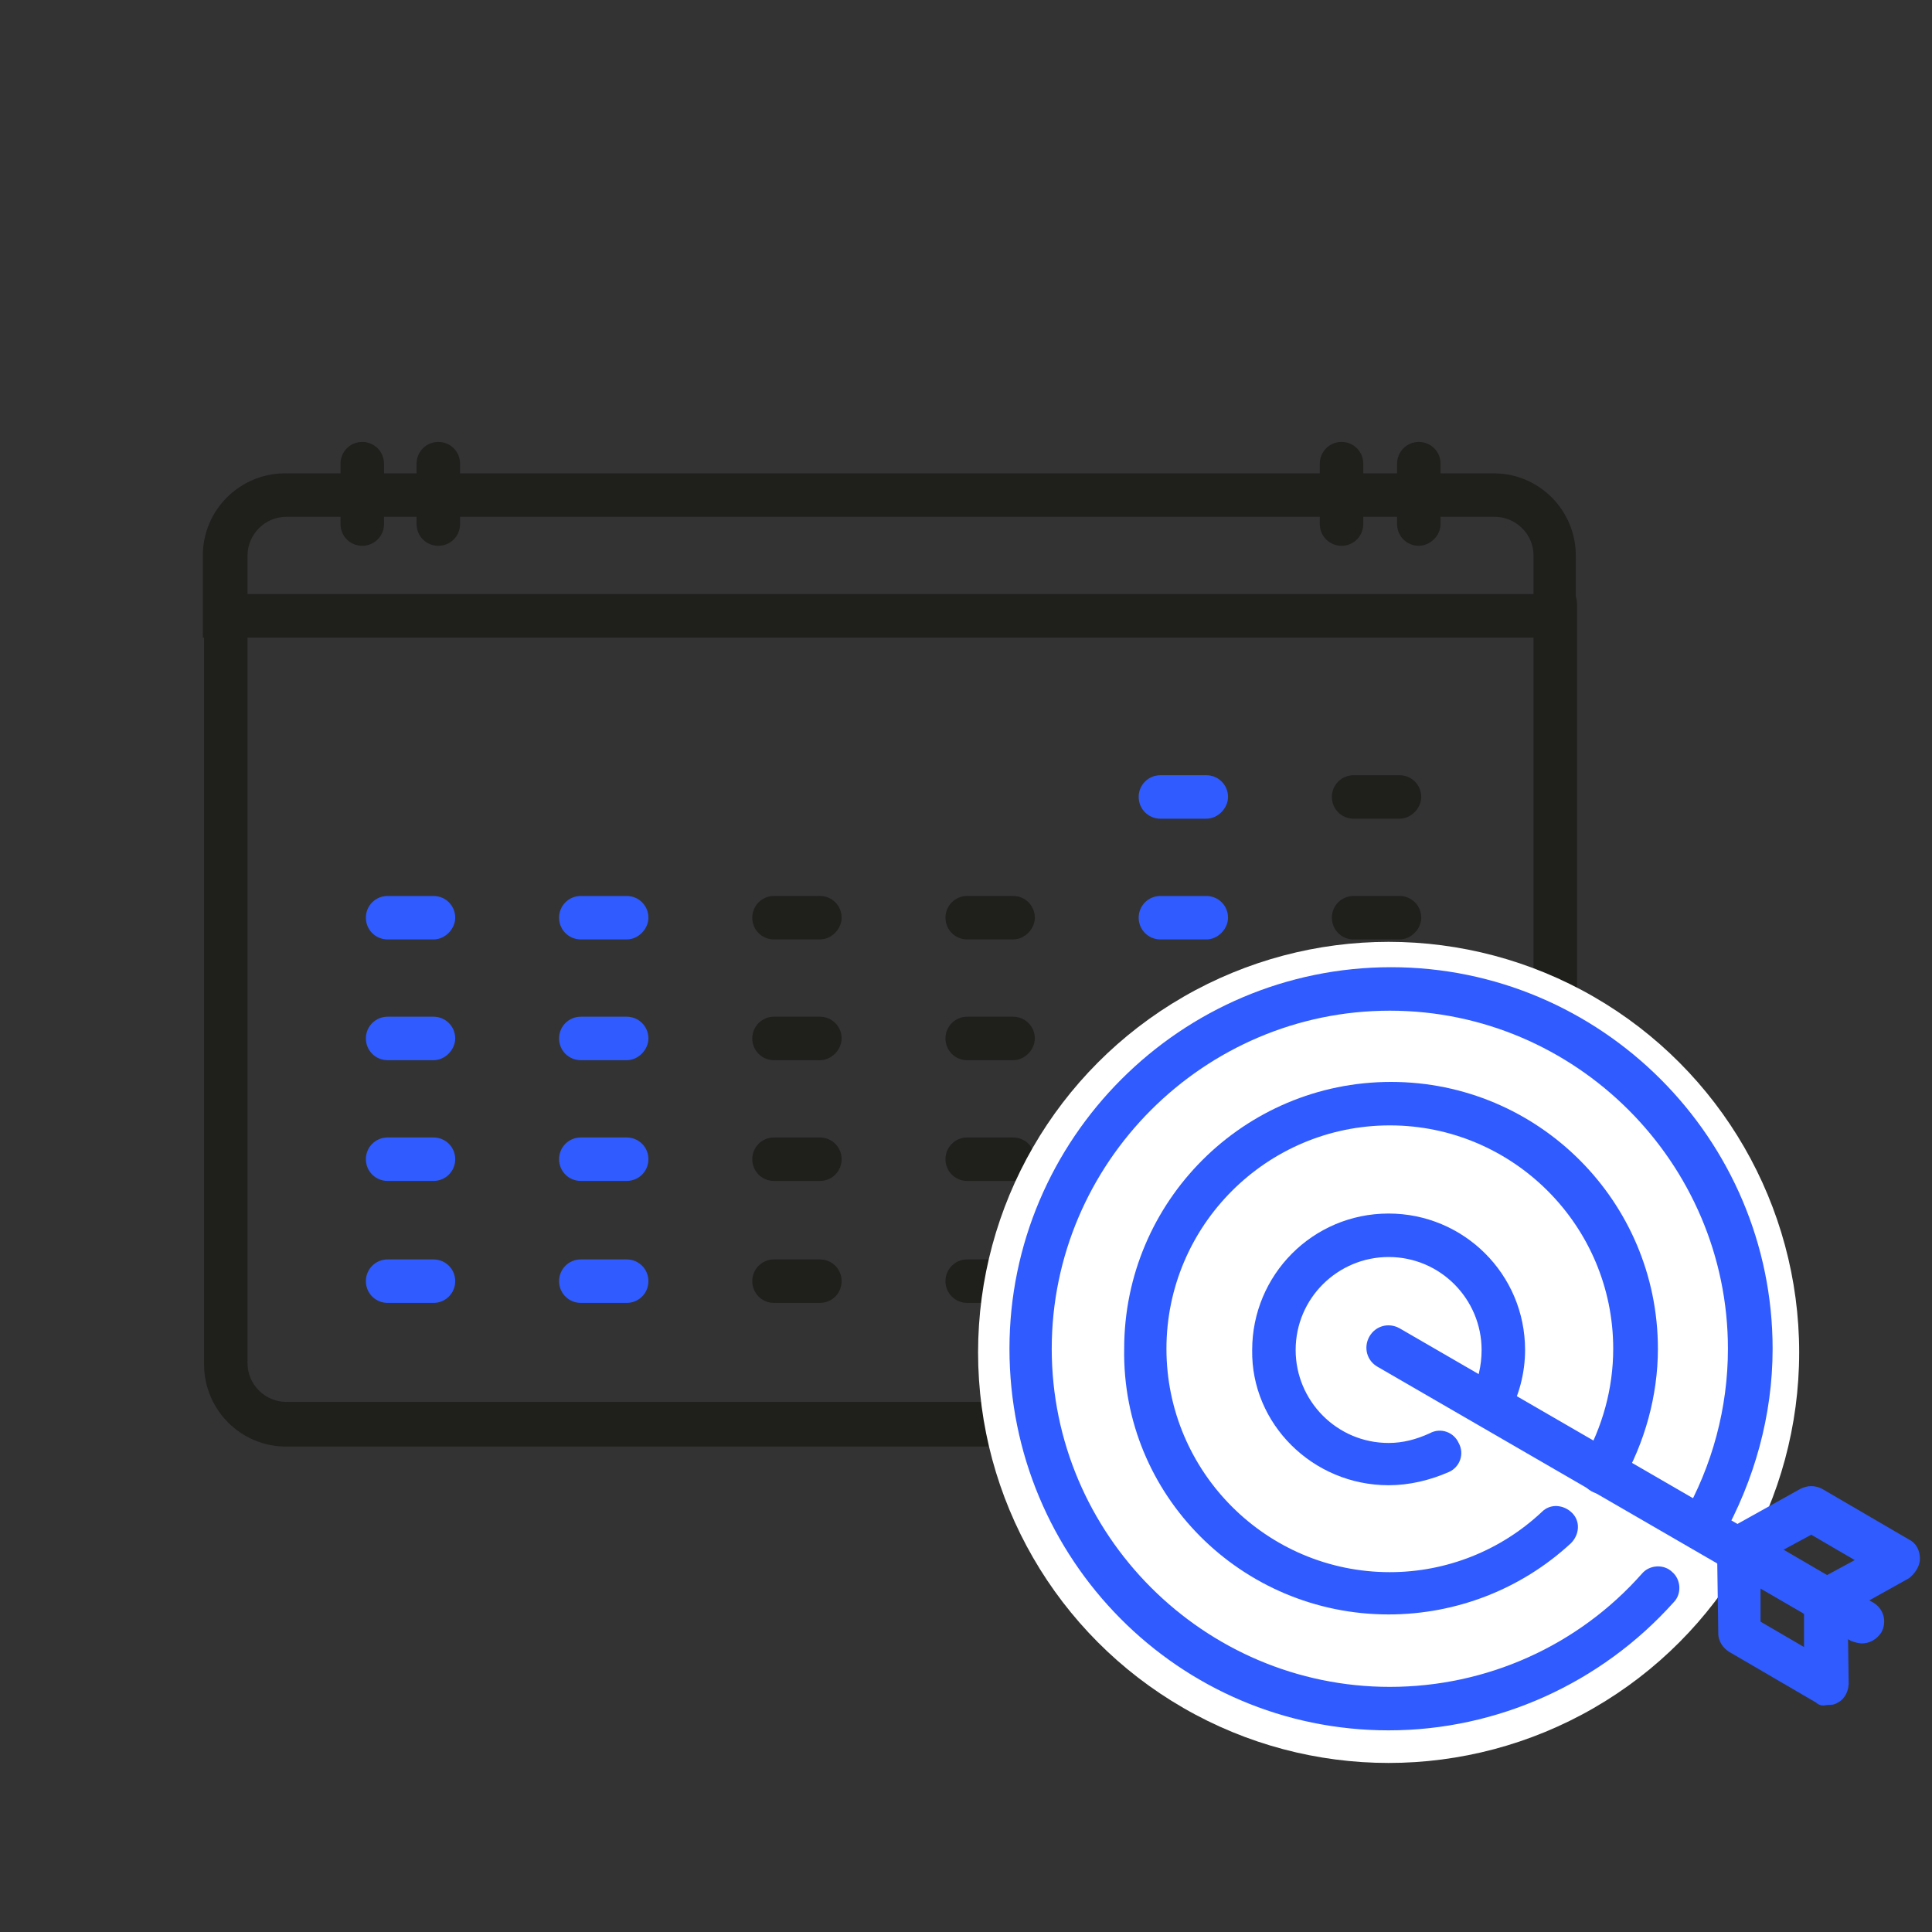 <?xml version="1.0" encoding="utf-8"?>
<!-- Generator: Adobe Illustrator 26.2.1, SVG Export Plug-In . SVG Version: 6.00 Build 0)  -->
<svg version="1.1" xmlns="http://www.w3.org/2000/svg" xmlns:xlink="http://www.w3.org/1999/xlink" x="0px" y="0px"
	 viewBox="0 0 160 160" style="enable-background:new 0 0 160 160;" xml:space="preserve">
<rect x="0" y="0" width="160" height="160" fill="#333333" stroke="none"/>
<style type="text/css">
	.st0{display:none;}
	.st1{display:inline;}
	.st2{fill:#1F1F1C;}
	.st3{fill:#D1351D;}
	.st4{display:inline;fill:#FFFFFF;}
	.st5{display:inline;fill:#D1351D;}
	.st6{fill:#040000;}
	.st7{display:inline;fill:#040000;}
	.st8{fill:#2F5BFF;}
	.st9{fill:#FFFFFF;}
</style>
<g id="레이어_1" class="st0">
	<g class="st1">
		<g>
			<g>
				<path class="st2" d="M131.4,51.1H27c-1,0-1.8-0.8-1.8-1.8c0-1,0.8-1.8,1.8-1.8h104.4c1,0,1.8,0.8,1.8,1.8
					C133.2,50.3,132.4,51.1,131.4,51.1z"/>
				<path class="st2" d="M41.4,43.9h-3.6c-1,0-1.8-0.8-1.8-1.8c0-1,0.8-1.8,1.8-1.8h3.6c1,0,1.8,0.8,1.8,1.8
					C43.2,43.1,42.4,43.9,41.4,43.9z"/>
				<path class="st2" d="M54,43.9h-3.6c-1,0-1.8-0.8-1.8-1.8c0-1,0.8-1.8,1.8-1.8H54c1,0,1.8,0.8,1.8,1.8C55.8,43.1,55,43.9,54,43.9
					z"/>
				<g>
					<path class="st2" d="M87.6,119.5H34.2c-5,0-9-4-9-9V42.1c0-5,4-9,9-9h90c5,0,9,4,9,9v39.5c0,1-0.8,1.8-1.8,1.8
						c-1,0-1.8-0.8-1.8-1.8V42.1c0-3-2.4-5.4-5.4-5.4h-90c-3,0-5.4,2.4-5.4,5.4v68.4c0,3,2.4,5.4,5.4,5.4h53.4c1,0,1.8,0.8,1.8,1.8
						C89.4,118.7,88.6,119.5,87.6,119.5z"/>
				</g>
			</g>
			<path class="st3" d="M61.9,97.5c-0.2,0-0.5,0-0.8,0c-5.5-0.4-6.4-4.7-7-7.9c-0.8-3.8-1.4-5.9-5.6-5.8c0,0,0,0,0,0
				c-1,0-1.8-0.8-1.8-1.8c0-1,0.8-1.8,1.8-1.8c0,0,0.1,0,0.1,0c7.3,0,8.4,5.2,9.1,8.7c0.8,3.6,1.2,4.8,3.8,5
				c5.4,0.4,6.4-5.6,7.3-14.7c0.8-7.7,1.6-15.7,8.5-15.7c0,0,0,0,0,0c6.8,0,7.8,7.8,8.7,14.7c0.8,6.2,1.6,10.6,4.2,10.7
				c3.2,0.2,4-1.7,5.3-6.2c1.1-3.7,2.5-8.7,8.3-8.7c4.5,0,8.1,2.9,10.4,8.3c0.4,0.9,0,2-0.9,2.4c-0.9,0.4-2,0-2.4-0.9
				c-1.8-4.1-4.2-6.1-7.1-6.1c-2.8,0-3.6,1.9-4.8,6.1c-1.1,3.8-2.6,9.1-9,8.8c-5.8-0.3-6.8-7.5-7.6-13.8c-0.9-7-1.7-11.6-5.1-11.6
				c-3.4,0-4.1,4.9-4.9,12.5C71.5,87.6,70.4,97.5,61.9,97.5z"/>
			<path class="st2" d="M89.7,107.1H41.9c-1,0-1.8-0.8-1.8-1.8V62.9c0-1,0.8-1.8,1.8-1.8c1,0,1.8,0.8,1.8,1.8v40.6h46
				c1,0,1.8,0.8,1.8,1.8C91.5,106.3,90.7,107.1,89.7,107.1z"/>
		</g>
		<g>
			<g>
				<path class="st3" d="M121.3,131.5c-10.9,0-19.8-8.5-19.8-19c0-1,0.8-1.8,1.8-1.8c1,0,1.8,0.8,1.8,1.8c0,8.5,7.3,15.4,16.2,15.4
					c5.8,0,11.1-3,14-7.7c0.5-0.9,1.6-1.1,2.5-0.6c0.9,0.5,1.1,1.6,0.6,2.5C134.8,127.8,128.3,131.5,121.3,131.5z"/>
				<path class="st3" d="M99.9,117.6c-0.5,0-0.9-0.2-1.3-0.5c-0.7-0.7-0.7-1.8,0-2.5l3.4-3.4c0.6-0.6,1.6-0.7,2.3-0.2l4.2,2.8
					c0.8,0.6,1,1.7,0.5,2.5c-0.6,0.8-1.7,1-2.5,0.5l-2.9-2l-2.4,2.4C100.8,117.5,100.3,117.6,99.9,117.6z"/>
			</g>
			<g>
				<path class="st3" d="M139.2,114.2c-1,0-1.8-0.8-1.8-1.8c0-8.5-7.3-15.4-16.2-15.4c-5.8,0-11.2,3-14,7.7
					c-0.5,0.9-1.6,1.1-2.5,0.6c-0.9-0.5-1.1-1.6-0.6-2.5c3.5-5.8,10.1-9.5,17.1-9.5c10.9,0,19.8,8.5,19.8,19
					C141,113.4,140.2,114.2,139.2,114.2z"/>
				<path class="st3" d="M139.2,114.3c-0.4,0-0.7-0.1-1-0.3l-4.2-2.8c-0.8-0.6-1-1.7-0.5-2.5c0.6-0.8,1.7-1,2.5-0.5l2.9,2l2.4-2.4
					c0.7-0.7,1.8-0.7,2.5,0c0.7,0.7,0.7,1.8,0,2.5l-3.4,3.4C140.2,114.1,139.7,114.3,139.2,114.3z"/>
			</g>
		</g>
	</g>
</g>
<g id="레이어_2" class="st0">
	<g class="st1">
		<g>
			<path class="st2" d="M127.3,115H30.1c-3,0-5.4-2.4-5.4-5.4V43c0-3,2.4-5.4,5.4-5.4h97.2c3,0,5.4,2.4,5.4,5.4v66.6
				C132.7,112.5,130.3,115,127.3,115z M30.1,41.2c-1,0-1.8,0.8-1.8,1.8v66.6c0,1,0.8,1.8,1.8,1.8h97.2c1,0,1.8-0.8,1.8-1.8V43
				c0-1-0.8-1.8-1.8-1.8H30.1z"/>
			<path class="st2" d="M19.3,111.4h-1.8c-3,0-5.4-2.4-5.4-5.4V46.6c0-3,2.4-5.4,5.4-5.4h1.8c1,0,1.8,0.8,1.8,1.8
				c0,1-0.8,1.8-1.8,1.8h-1.8c-1,0-1.8,0.8-1.8,1.8V106c0,1,0.8,1.8,1.8,1.8h1.8c1,0,1.8,0.8,1.8,1.8
				C21.1,110.6,20.3,111.4,19.3,111.4z"/>
			<path class="st2" d="M139.9,111.4h-1.8c-1,0-1.8-0.8-1.8-1.8c0-1,0.8-1.8,1.8-1.8h1.8c1,0,1.8-0.8,1.8-1.8V46.6
				c0-1-0.8-1.8-1.8-1.8h-1.8c-1,0-1.8-0.8-1.8-1.8c0-1,0.8-1.8,1.8-1.8h1.8c3,0,5.4,2.4,5.4,5.4V106
				C145.3,108.9,142.9,111.4,139.9,111.4z"/>
		</g>
	</g>
	<g class="st1">
		<g>
			<path class="st2" d="M56.2,71.8H36.4V52h10.3c0,0,0,0,0,0c1.8,1.6,0.7,3.6-0.9,3.6H40v12.6h12.6v-6.7c0,0,0,0,0,0
				c1.6-1.8,3.6-0.7,3.6,0.9V71.8z"/>
			<path class="st3" d="M46.4,66.3c-0.5,0-0.9-0.2-1.3-0.5l-2.7-2.6c-0.7-0.7-0.7-1.8,0-2.5c0.7-0.7,1.8-0.7,2.5,0l1.2,1.2l5.7-7.9
				c0.6-0.8,1.7-1,2.5-0.4c0.8,0.6,1,1.7,0.4,2.5l-6.9,9.5c-0.3,0.4-0.8,0.7-1.3,0.7C46.5,66.3,46.5,66.3,46.4,66.3z"/>
		</g>
		<path class="st3" d="M119.2,63.7H108c0,0,0,0,0,0c-1.8-1.6-0.7-3.6,0.9-3.6h11.2c0,0,0,0,0,0C121.9,61.7,120.8,63.7,119.2,63.7z"
			/>
		<path class="st3" d="M97.6,63.7H68c0,0,0,0,0,0c-1.8-1.6-0.7-3.6,0.9-3.6h29.6c0,0,0,0,0,0C100.3,61.7,99.2,63.7,97.6,63.7z"/>
		<path class="st3" d="M106.6,69.1h-7.2c-2,0-3.6-1.6-3.6-3.6v-7.2c0-2,1.6-3.6,3.6-3.6h7.2c2,0,3.6,1.6,3.6,3.6v7.2
			C110.2,67.5,108.6,69.1,106.6,69.1z M106.6,58.3h-7.2v7.2h7.2V58.3z"/>
		<g>
			<path class="st2" d="M56.2,100.6H36.4V80.8l10.3,0c0,0,0,0,0,0c1.8,1.6,0.7,3.6-0.9,3.6H40V97h12.6v-6.7c0,0,0,0,0,0
				c1.6-1.8,3.6-0.7,3.6,0.9V100.6z"/>
			<path class="st3" d="M46.4,95.1c-0.5,0-0.9-0.2-1.3-0.5L42.5,92c-0.7-0.7-0.7-1.8,0-2.5c0.7-0.7,1.8-0.7,2.5,0l1.2,1.2l5.7-7.9
				c0.6-0.8,1.7-1,2.5-0.4c0.8,0.6,1,1.7,0.4,2.5l-6.9,9.5c-0.3,0.4-0.8,0.7-1.3,0.7C46.5,95.1,46.5,95.1,46.4,95.1z"/>
		</g>
		<path class="st3" d="M119.2,92.5H87.8c0,0,0,0,0,0c-1.8-1.6-0.7-3.6,0.9-3.6h31.4c0,0,0,0,0,0C121.9,90.5,120.8,92.5,119.2,92.5z"
			/>
		<path class="st3" d="M77.8,92.5H68c0,0,0,0,0,0c-1.8-1.6-0.7-3.6,0.9-3.6h9.8c0,0,0,0,0,0C80.5,90.5,79.4,92.5,77.8,92.5z"/>
		<path class="st3" d="M86.8,97.9h-7.2c-2,0-3.6-1.6-3.6-3.6v-7.2c0-2,1.6-3.6,3.6-3.6h7.2c2,0,3.6,1.6,3.6,3.6v7.2
			C90.4,96.3,88.8,97.9,86.8,97.9z M86.8,87.1h-7.2v7.2h7.2V87.1z"/>
	</g>
	<circle class="st4" cx="132.7" cy="115.9" r="19.8"/>
	<path class="st5" d="M132.7,137c-5.6,0-11-2.1-15.1-5.9c-0.7-0.7-0.8-1.8-0.1-2.5c0.7-0.7,1.8-0.8,2.5-0.1c3.4,3.2,7.9,5,12.6,5
		c10.2,0,18.5-8.3,18.5-18.5s-8.3-18.5-18.5-18.5c-10.2,0-18.5,8.3-18.5,18.5c0,3.3,0.9,6.5,2.5,9.3c0.5,0.9,0.2,2-0.7,2.5
		c-0.9,0.5-2,0.2-2.5-0.7c-1.9-3.3-3-7.2-3-11.1c0-12.2,9.9-22.1,22.1-22.1c12.2,0,22.1,9.9,22.1,22.1
		C154.8,127.1,144.9,137,132.7,137z"/>
	<g class="st1">
		<g>
			<path class="st6" d="M133,109.3l-3.7,14.6H127l-4.4-17.3h2l3.6,14.8l3.8-14.8h2.1l3.8,14.9l3.6-14.9h1.9l-4.4,17.3h-2.3
				L133,109.3z"/>
			<path class="st6" d="M139,124.3h-2.3c-0.2,0-0.3-0.1-0.3-0.3l-3.4-13.2l-3.4,13.2c0,0.2-0.2,0.3-0.3,0.3H127
				c-0.2,0-0.3-0.1-0.3-0.3l-4.4-17.3c0-0.1,0-0.2,0.1-0.3c0.1-0.1,0.2-0.1,0.3-0.1h2c0.2,0,0.3,0.1,0.3,0.3l3.3,13.4l3.4-13.4
				c0-0.2,0.2-0.3,0.3-0.3h2.1c0.2,0,0.3,0.1,0.3,0.3l3.4,13.5l3.3-13.5c0-0.2,0.2-0.3,0.3-0.3h1.9c0.1,0,0.2,0.1,0.3,0.1
				s0.1,0.2,0.1,0.3l-4.4,17.3C139.3,124.2,139.1,124.3,139,124.3z M136.9,123.6h1.7l4.2-16.6h-1.2l-3.5,14.6c0,0.2-0.2,0.3-0.3,0.3
				c0,0,0,0,0,0c-0.2,0-0.3-0.1-0.3-0.3l-3.7-14.6h-1.5l-3.7,14.5c0,0.2-0.2,0.3-0.4,0.3c-0.2,0-0.3-0.1-0.3-0.3l-3.6-14.5H123
				l4.2,16.6h1.7l3.7-14.3c0-0.2,0.2-0.3,0.3-0.3c0,0,0,0,0,0c0.2,0,0.3,0.1,0.3,0.3L136.9,123.6z"/>
		</g>
	</g>
	<path class="st7" d="M144.8,115.9h-24.2c-0.5,0-0.9-0.4-0.9-0.9s0.4-0.9,0.9-0.9h24.2c0.5,0,0.9,0.4,0.9,0.9
		S145.3,115.9,144.8,115.9z"/>
</g>
<g id="레이어_4">
	<g>
		<path class="st2" d="M123.8,119.8H23.7c-3.8,0-6.8-3.1-6.8-6.8V50.2c0-1,0.8-1.8,1.8-1.8c1,0,1.8,0.8,1.8,1.8v62.7
			c0,1.8,1.5,3.2,3.2,3.2h100.1c1.8,0,3.2-1.5,3.2-3.2V50c0-1,0.8-1.8,1.8-1.8c1,0,1.8,0.8,1.8,1.8v62.9
			C130.6,116.7,127.5,119.8,123.8,119.8z"/>
		<g>
			<path class="st8" d="M35.9,107.9h-3.8c-1,0-1.8-0.8-1.8-1.8c0-1,0.8-1.8,1.8-1.8h3.8c1,0,1.8,0.8,1.8,1.8
				C37.7,107.1,36.9,107.9,35.9,107.9z"/>
		</g>
		<path class="st8" d="M35.9,87.8h-3.8c-1,0-1.8-0.8-1.8-1.8c0-1,0.8-1.8,1.8-1.8h3.8c1,0,1.8,0.8,1.8,1.8
			C37.7,86.9,36.9,87.8,35.9,87.8z"/>
		<path class="st8" d="M35.9,97.8h-3.8c-1,0-1.8-0.8-1.8-1.8c0-1,0.8-1.8,1.8-1.8h3.8c1,0,1.8,0.8,1.8,1.8
			C37.7,97,36.9,97.8,35.9,97.8z"/>
		<path class="st8" d="M35.9,77.8h-3.8c-1,0-1.8-0.8-1.8-1.8c0-1,0.8-1.8,1.8-1.8h3.8c1,0,1.8,0.8,1.8,1.8
			C37.7,76.9,36.9,77.8,35.9,77.8z"/>
		<g>
			<path class="st8" d="M51.9,107.9h-3.8c-1,0-1.8-0.8-1.8-1.8c0-1,0.8-1.8,1.8-1.8h3.8c1,0,1.8,0.8,1.8,1.8
				C53.7,107.1,52.9,107.9,51.9,107.9z"/>
		</g>
		<path class="st8" d="M51.9,87.8h-3.8c-1,0-1.8-0.8-1.8-1.8c0-1,0.8-1.8,1.8-1.8h3.8c1,0,1.8,0.8,1.8,1.8
			C53.7,86.9,52.9,87.8,51.9,87.8z"/>
		<path class="st8" d="M51.9,97.8h-3.8c-1,0-1.8-0.8-1.8-1.8c0-1,0.8-1.8,1.8-1.8h3.8c1,0,1.8,0.8,1.8,1.8
			C53.7,97,52.9,97.8,51.9,97.8z"/>
		<path class="st8" d="M51.9,77.8h-3.8c-1,0-1.8-0.8-1.8-1.8c0-1,0.8-1.8,1.8-1.8h3.8c1,0,1.8,0.8,1.8,1.8
			C53.7,76.9,52.9,77.8,51.9,77.8z"/>
		<g>
			<path class="st2" d="M67.9,107.9h-3.8c-1,0-1.8-0.8-1.8-1.8c0-1,0.8-1.8,1.8-1.8h3.8c1,0,1.8,0.8,1.8,1.8
				C69.7,107.1,68.9,107.9,67.9,107.9z"/>
		</g>
		<path class="st2" d="M67.9,87.8h-3.8c-1,0-1.8-0.8-1.8-1.8c0-1,0.8-1.8,1.8-1.8h3.8c1,0,1.8,0.8,1.8,1.8
			C69.7,86.9,68.9,87.8,67.9,87.8z"/>
		<path class="st2" d="M67.9,97.8h-3.8c-1,0-1.8-0.8-1.8-1.8c0-1,0.8-1.8,1.8-1.8h3.8c1,0,1.8,0.8,1.8,1.8
			C69.7,97,68.9,97.8,67.9,97.8z"/>
		<path class="st2" d="M67.9,77.8h-3.8c-1,0-1.8-0.8-1.8-1.8c0-1,0.8-1.8,1.8-1.8h3.8c1,0,1.8,0.8,1.8,1.8
			C69.7,76.9,68.9,77.8,67.9,77.8z"/>
		<g>
			<path class="st2" d="M83.9,107.9h-3.8c-1,0-1.8-0.8-1.8-1.8c0-1,0.8-1.8,1.8-1.8h3.8c1,0,1.8,0.8,1.8,1.8
				C85.7,107.1,84.9,107.9,83.9,107.9z"/>
		</g>
		<path class="st2" d="M83.9,87.8h-3.8c-1,0-1.8-0.8-1.8-1.8c0-1,0.8-1.8,1.8-1.8h3.8c1,0,1.8,0.8,1.8,1.8
			C85.7,86.9,84.9,87.8,83.9,87.8z"/>
		<path class="st2" d="M83.9,97.8h-3.8c-1,0-1.8-0.8-1.8-1.8c0-1,0.8-1.8,1.8-1.8h3.8c1,0,1.8,0.8,1.8,1.8
			C85.7,97,84.9,97.8,83.9,97.8z"/>
		<path class="st2" d="M83.9,77.8h-3.8c-1,0-1.8-0.8-1.8-1.8c0-1,0.8-1.8,1.8-1.8h3.8c1,0,1.8,0.8,1.8,1.8
			C85.7,76.9,84.9,77.8,83.9,77.8z"/>
		<g>
			<path class="st2" d="M99.9,107.9h-3.8c-1,0-1.8-0.8-1.8-1.8c0-1,0.8-1.8,1.8-1.8h3.8c1,0,1.8,0.8,1.8,1.8
				C101.7,107.1,100.9,107.9,99.9,107.9z"/>
		</g>
		<path class="st2" d="M99.9,87.8h-3.8c-1,0-1.8-0.8-1.8-1.8c0-1,0.8-1.8,1.8-1.8h3.8c1,0,1.8,0.8,1.8,1.8
			C101.7,86.9,100.9,87.8,99.9,87.8z"/>
		<path class="st2" d="M99.9,97.8h-3.8c-1,0-1.8-0.8-1.8-1.8c0-1,0.8-1.8,1.8-1.8h3.8c1,0,1.8,0.8,1.8,1.8
			C101.7,97,100.9,97.8,99.9,97.8z"/>
		<path class="st8" d="M99.9,77.8h-3.8c-1,0-1.8-0.8-1.8-1.8c0-1,0.8-1.8,1.8-1.8h3.8c1,0,1.8,0.8,1.8,1.8
			C101.7,76.9,100.9,77.8,99.9,77.8z"/>
		<path class="st8" d="M99.9,67.8h-3.8c-1,0-1.8-0.8-1.8-1.8c0-1,0.8-1.8,1.8-1.8h3.8c1,0,1.8,0.8,1.8,1.8
			C101.7,66.9,100.9,67.8,99.9,67.8z"/>
		<g>
			<path class="st2" d="M115.9,107.9h-3.8c-1,0-1.8-0.8-1.8-1.8c0-1,0.8-1.8,1.8-1.8h3.8c1,0,1.8,0.8,1.8,1.8
				C117.7,107.1,116.9,107.9,115.9,107.9z"/>
		</g>
		<path class="st2" d="M115.9,87.8h-3.8c-1,0-1.8-0.8-1.8-1.8c0-1,0.8-1.8,1.8-1.8h3.8c1,0,1.8,0.8,1.8,1.8
			C117.7,86.9,116.9,87.8,115.9,87.8z"/>
		<path class="st2" d="M115.9,97.8h-3.8c-1,0-1.8-0.8-1.8-1.8c0-1,0.8-1.8,1.8-1.8h3.8c1,0,1.8,0.8,1.8,1.8
			C117.7,97,116.9,97.8,115.9,97.8z"/>
		<path class="st2" d="M115.9,77.8h-3.8c-1,0-1.8-0.8-1.8-1.8c0-1,0.8-1.8,1.8-1.8h3.8c1,0,1.8,0.8,1.8,1.8
			C117.7,76.9,116.9,77.8,115.9,77.8z"/>
		<path class="st2" d="M115.9,67.8h-3.8c-1,0-1.8-0.8-1.8-1.8c0-1,0.8-1.8,1.8-1.8h3.8c1,0,1.8,0.8,1.8,1.8
			C117.7,66.9,116.9,67.8,115.9,67.8z"/>
		<path class="st2" d="M130.6,52.8l-113.8,0V46c0-3.8,3.1-6.8,6.8-6.8h100.1c3.8,0,6.8,3.1,6.8,6.8V52.8z M20.4,49.2l106.6,0V46
			c0-1.8-1.5-3.2-3.2-3.2H23.7c-1.8,0-3.2,1.5-3.2,3.2V49.2z"/>
		<path class="st2" d="M30,45.2c-1,0-1.8-0.8-1.8-1.8v-5c0-1,0.8-1.8,1.8-1.8c1,0,1.8,0.8,1.8,1.8v5C31.8,44.4,31,45.2,30,45.2z"/>
		<path class="st2" d="M36.3,45.2c-1,0-1.8-0.8-1.8-1.8v-5c0-1,0.8-1.8,1.8-1.8s1.8,0.8,1.8,1.8v5C38.1,44.4,37.3,45.2,36.3,45.2z"
			/>
		<path class="st2" d="M111.1,45.2c-1,0-1.8-0.8-1.8-1.8v-5c0-1,0.8-1.8,1.8-1.8c1,0,1.8,0.8,1.8,1.8v5
			C112.9,44.4,112.1,45.2,111.1,45.2z"/>
		<path class="st2" d="M117.5,45.2c-1,0-1.8-0.8-1.8-1.8v-5c0-1,0.8-1.8,1.8-1.8c1,0,1.8,0.8,1.8,1.8v5
			C119.3,44.4,118.4,45.2,117.5,45.2z"/>
	</g>
	<g>
		<g>
			<path class="st3" d="M-114.8,83.5c-3,0-5.9-0.8-8.4-2.3c-0.8-0.5-1.1-1.6-0.6-2.5c0.5-0.8,1.6-1.1,2.5-0.6c2,1.2,4.2,1.8,6.5,1.8
				c6.9,0,12.6-5.7,12.6-12.6c0-6.9-5.7-12.6-12.6-12.6c-6.9,0-12.6,5.7-12.6,12.6c0,2.1,0.5,4.2,1.5,6c0.5,0.9,0.2,2-0.7,2.4
				c-0.9,0.5-2,0.1-2.4-0.7c-1.3-2.4-2-5-2-7.7c0-8.9,7.3-16.2,16.2-16.2s16.2,7.3,16.2,16.2S-105.8,83.5-114.8,83.5z"/>
			<path class="st3" d="M-141.3,84.4c-0.6,0-1.2-0.3-1.6-0.9c-2.8-4.9-4.4-10.5-4.4-16.2c0-17.9,14.5-32.4,32.4-32.4
				c17.9,0,32.4,14.5,32.4,32.4c0,4.7-1,9.2-2.9,13.5c-0.4,0.9-1.5,1.3-2.4,0.9c-0.9-0.4-1.3-1.5-0.9-2.4c1.7-3.8,2.6-7.8,2.6-12
				c0-15.9-12.9-28.8-28.8-28.8c-15.9,0-28.8,12.9-28.8,28.8c0,5.1,1.3,10.1,3.9,14.4c0.5,0.9,0.2,2-0.7,2.5
				C-140.6,84.3-140.9,84.4-141.3,84.4z"/>
			<path class="st3" d="M-114.8,99.7c-9,0-17.3-3.6-23.5-10.1c-0.7-0.7-0.7-1.9,0.1-2.5c0.7-0.7,1.9-0.7,2.5,0.1
				c5.5,5.8,12.9,9,20.9,9c2.8,0,5.6-0.4,8.3-1.2c1-0.3,2,0.3,2.2,1.2c0.3,1-0.3,2-1.2,2.2C-108.5,99.2-111.6,99.7-114.8,99.7z"/>
			<path class="st3" d="M-138.4,126.7c-1.2,0-2.5-0.3-3.6-1c-1.7-1-2.9-2.5-3.4-4.4c-0.5-1.9-0.2-3.8,0.7-5.5l6-10.4
				c0.5-0.9,1.6-1.2,2.5-0.7c0.9,0.5,1.2,1.6,0.7,2.5l-6,10.4c-0.5,0.8-0.6,1.8-0.4,2.7c0.2,0.9,0.8,1.7,1.7,2.2
				c0.8,0.5,1.8,0.6,2.7,0.4c0.9-0.2,1.7-0.8,2.2-1.7l3.3-5.4c0.5-0.8,1.6-1.1,2.5-0.6c0.8,0.5,1.1,1.6,0.6,2.5l-3.3,5.3
				C-133.4,125.4-135.9,126.7-138.4,126.7z"/>
			<g>
				<path class="st3" d="M-169.4,100.6c-0.3,0-0.6-0.1-0.9-0.2l-9.2-5.1c-0.6-0.3-0.9-0.9-0.9-1.6c0-0.6,0.3-1.2,0.9-1.6l10.9-6.3
					c0.5-0.3,1.2-0.3,1.8,0l9.2,5.1c0.6,0.3,0.9,0.9,0.9,1.6c0,0.6-0.3,1.2-0.9,1.6l-10.9,6.3C-168.7,100.5-169,100.6-169.4,100.6z
					 M-174.9,93.7l5.5,3.1l7.3-4.2l-5.5-3.1L-174.9,93.7z"/>
				<path class="st3" d="M-169.5,111.1c-0.3,0-0.6-0.1-0.9-0.2c-0.6-0.3-0.9-0.9-0.9-1.6l0.2-10.5c0-0.6,0.4-1.2,0.9-1.5l10.9-6.3
					c0.6-0.3,1.3-0.3,1.8,0c0.6,0.3,0.9,0.9,0.9,1.6l-0.2,10.5c0,0.6-0.4,1.2-0.9,1.5l-10.9,6.3C-168.9,111-169.2,111.1-169.5,111.1
					z M-167.6,99.8l-0.1,6.3l7.3-4.2l0.1-6.3L-167.6,99.8z"/>
				<path class="st3" d="M-174,103.3c-0.6,0-1.2-0.3-1.6-0.9c-0.5-0.9-0.2-2,0.7-2.5l59.2-34.2c0.9-0.5,2-0.2,2.5,0.7
					c0.5,0.9,0.2,2-0.7,2.5l-59.2,34.2C-173.4,103.2-173.7,103.3-174,103.3z"/>
			</g>
			<path class="st3" d="M-153.8,91.5c-0.6,0-1.2-0.3-1.6-0.9c-4.1-7.1-6.2-15.1-6.2-23.3c0-25.8,21-46.8,46.8-46.8
				c25.8,0,46.8,21,46.8,46.8c0,4.5-0.6,8.9-1.9,13.2c-0.3,1-1.3,1.5-2.2,1.2c-1-0.3-1.5-1.3-1.2-2.2c1.1-3.9,1.7-8,1.7-12.1
				c0-23.8-19.4-43.2-43.2-43.2c-23.8,0-43.2,19.4-43.2,43.2c0,7.6,2,15,5.7,21.5c0.5,0.9,0.2,2-0.7,2.5
				C-153.2,91.4-153.5,91.5-153.8,91.5z"/>
			<path class="st3" d="M-114.8,114.1c-14.2,0-27.4-6.3-36.4-17.4c-0.6-0.8-0.5-1.9,0.3-2.5c0.8-0.6,1.9-0.5,2.5,0.3
				c8.3,10.2,20.5,16,33.6,16c3.1,0,6.2-0.3,9.2-1c1-0.2,1.9,0.4,2.1,1.4c0.2,1-0.4,1.9-1.4,2.1
				C-108.1,113.7-111.4,114.1-114.8,114.1z"/>
		</g>
	</g>
	<circle class="st9" cx="115" cy="112" r="34"/>
	<g>
		<g>
			<path class="st8" d="M115,143.3c9,0,17.6-3.9,23.6-10.6c0.7-0.7,0.6-1.9-0.1-2.5c-0.7-0.7-1.9-0.6-2.5,0.1
				c-5.3,6-12.9,9.4-20.9,9.4c-15.4,0-28-12.6-28-28c0-15.4,12.6-28,28-28c15.4,0,28,12.6,28,28c0,4.9-1.3,9.7-3.7,13.9
				c-0.5,0.9-0.2,2,0.7,2.5c0.9,0.5,2,0.2,2.5-0.7c2.7-4.8,4.2-10.2,4.2-15.7c0-17.4-14.2-31.6-31.6-31.6s-31.6,14.2-31.6,31.6
				S97.6,143.3,115,143.3z"/>
			<path class="st8" d="M115,123c1.7,0,3.4-0.4,5-1.1c0.9-0.4,1.3-1.5,0.8-2.4c-0.4-0.9-1.5-1.3-2.4-0.8c-1.1,0.5-2.2,0.8-3.4,0.8
				c-4.3,0-7.7-3.5-7.7-7.7c0-4.3,3.5-7.7,7.7-7.7c4.3,0,7.7,3.5,7.7,7.7c0,1.3-0.3,2.6-0.9,3.7c-0.5,0.9-0.2,2,0.7,2.4
				c0.9,0.5,2,0.2,2.4-0.7c0.9-1.6,1.4-3.5,1.4-5.4c0-6.3-5.1-11.3-11.3-11.3c-6.3,0-11.3,5.1-11.3,11.3
				C103.6,117.9,108.7,123,115,123z"/>
			<path class="st8" d="M115,133.7c5.6,0,11-2.1,15.1-5.9c0.7-0.7,0.8-1.8,0.1-2.5c-0.7-0.7-1.8-0.8-2.5-0.1c-3.4,3.2-7.9,5-12.6,5
				c-10.2,0-18.5-8.3-18.5-18.5s8.3-18.5,18.5-18.5s18.5,8.3,18.5,18.5c0,3.3-0.9,6.5-2.5,9.3c-0.5,0.9-0.2,2,0.7,2.5
				c0.9,0.5,2,0.2,2.5-0.7c1.9-3.3,3-7.2,3-11.1c0-12.2-9.9-22.1-22.1-22.1c-12.2,0-22.1,9.9-22.1,22.1
				C92.9,123.8,102.8,133.7,115,133.7z"/>
			<g>
				<path class="st8" d="M150.2,134.1l-7.2-4.2c-0.6-0.3-0.9-0.9-0.9-1.6c0-0.6,0.4-1.2,0.9-1.6l6.1-3.4c0.6-0.3,1.2-0.3,1.8,0
					l7.2,4.2c0.6,0.3,0.9,0.9,0.9,1.6c0,0.6-0.4,1.2-0.9,1.6l-6.1,3.4c-0.3,0.2-0.6,0.2-0.9,0.2
					C150.8,134.3,150.5,134.3,150.2,134.1z M150,127.1l-2.4,1.3l3.6,2.1l2.4-1.3L150,127.1z"/>
				<path class="st8" d="M150.4,141l-7.2-4.2c-0.5-0.3-0.9-0.9-0.9-1.5l-0.1-7c0-0.6,0.3-1.3,0.9-1.6c0.6-0.3,1.3-0.3,1.8,0l7.2,4.2
					c0.5,0.3,0.9,0.9,0.9,1.5l0.1,7c0,0.6-0.3,1.3-0.9,1.6c-0.3,0.2-0.6,0.2-0.9,0.2C150.9,141.3,150.6,141.2,150.4,141z
					 M145.8,131.5l0,2.8l3.6,2.1l0-2.8L145.8,131.5z"/>
				<path class="st8" d="M154.2,136.1c0.6,0,1.2-0.3,1.6-0.9c0.5-0.9,0.2-2-0.7-2.5l-39.2-22.7c-0.9-0.5-2-0.2-2.5,0.7
					c-0.5,0.9-0.2,2,0.7,2.5l39.2,22.7C153.6,136,153.9,136.1,154.2,136.1z"/>
			</g>
		</g>
	</g>
</g>
<g id="레이어_3" class="st0">
	<g class="st1">
		<g>
			<path class="st2" d="M52.7,89.8c-18.9,0-34.2-15.3-34.2-34.2c0-18.9,15.3-34.2,34.2-34.2c18.9,0,34.2,15.3,34.2,34.2
				C86.9,74.4,71.6,89.8,52.7,89.8z M52.7,25c-16.9,0-30.6,13.7-30.6,30.6c0,16.9,13.7,30.6,30.6,30.6c16.9,0,30.6-13.7,30.6-30.6
				C83.3,38.7,69.6,25,52.7,25z"/>
			<g>
				<path class="st3" d="M51.3,72.5c-0.4,0-0.8-0.1-1.1-0.4L33.8,59c-0.4-0.3-0.6-0.8-0.7-1.3c0-0.5,0.1-1,0.5-1.4l7.2-7.6
					c0.6-0.7,1.7-0.8,2.4-0.2l7.5,5.8L63,42.5c0.7-0.7,1.8-0.7,2.5,0l7.2,7.2c0.3,0.3,0.5,0.8,0.5,1.3c0,0.5-0.2,0.9-0.5,1.3
					L52.6,72C52.2,72.3,51.8,72.5,51.3,72.5z M37.5,57.4l13.6,10.9L68.9,51l-4.7-4.7L52,58.1c-0.6,0.6-1.6,0.7-2.4,0.1l-7.4-5.8
					L37.5,57.4z"/>
			</g>
		</g>
		<g>
			<g>
				<path class="st2" d="M90.3,84.9c-0.5,0-0.9-0.2-1.3-0.5L78.7,74.1c-0.7-0.7-0.7-1.8,0-2.5c0.7-0.7,1.8-0.7,2.5,0l10.4,10.3
					c0.7,0.7,0.7,1.8,0,2.5C91.3,84.7,90.8,84.9,90.3,84.9z"/>
				<path class="st2" d="M79.6,95.1c-0.5,0-0.9-0.2-1.3-0.6l-9.9-10.2c-0.7-0.7-0.7-1.9,0-2.5c0.7-0.7,1.9-0.7,2.5,0L80.9,92
					c0.7,0.7,0.7,1.9,0,2.5C80.5,94.9,80,95.1,79.6,95.1z"/>
				<g>
					<path class="st2" d="M90.3,141.5c-0.4,0-0.9-0.2-1.2-0.5c-0.7-0.7-0.7-1.8,0-2.5l5.8-6c0.4-0.4,0.9-0.6,1.4-0.5
						c3.3,0.2,5.1-0.7,6.6-2.3l24.7-24.7c0.5-0.5,0.8-1.2,0.8-1.9c0-0.7-0.3-1.4-0.8-1.9l-1.3-1.3c-1.1-1.1-2.8-1.1-3.8,0l-3.2,3.2
						c-0.7,0.7-1.8,0.7-2.5,0s-0.7-1.8,0-2.5l3.2-3.2c2.5-2.5,6.5-2.5,8.9,0l1.3,1.3c1.2,1.2,1.8,2.8,1.8,4.5c0,1.7-0.7,3.3-1.9,4.5
						l-24.7,24.7c-1.6,1.6-4.1,3.5-8.5,3.4l-5.3,5.5C91.3,141.3,90.8,141.5,90.3,141.5z"/>
					<path class="st2" d="M61.9,116.1c-0.5,0-0.9-0.2-1.3-0.5c-0.7-0.7-0.7-1.8,0-2.5l3.1-3.1c-2.6-5.8-1.5-11.3,3.3-16.1l6.3-6.3
						c0.7-0.7,1.8-0.7,2.5,0s0.7,1.8,0,2.5l-6.3,6.3c-4.1,4.1-4.7,8.2-2.1,13.1c0.4,0.7,0.3,1.6-0.3,2.1l-4.1,4
						C62.8,115.9,62.4,116.1,61.9,116.1z"/>
					<path class="st2" d="M118,103.5c-0.5,0-0.9-0.2-1.3-0.5c-0.7-0.7-0.7-1.8,0-2.5l3.2-3.2c0.5-0.5,0.8-1.2,0.8-1.9
						c0-0.7-0.3-1.4-0.8-1.9l-1.3-1.3c-1.1-1.1-2.8-1.1-3.8,0l-3.2,3.2c-0.7,0.7-1.8,0.7-2.5,0c-0.7-0.7-0.7-1.8,0-2.5l3.2-3.2
						c2.5-2.5,6.5-2.5,8.9,0l1.3,1.3c1.2,1.2,1.8,2.8,1.8,4.5c0,1.7-0.7,3.3-1.9,4.5l-3.2,3.2C118.9,103.4,118.4,103.5,118,103.5z"
						/>
					<path class="st2" d="M110.3,95.9c-0.5,0-0.9-0.2-1.3-0.5c-0.7-0.7-0.7-1.8,0-2.5l3.2-3.2c0.5-0.5,0.8-1.2,0.8-1.9
						c0-0.7-0.3-1.4-0.8-1.9l-1.3-1.3c-0.5-0.5-1.2-0.8-1.9-0.8h0c-0.7,0-1.4,0.3-1.9,0.8l-3.2,3.2c-0.7,0.7-1.8,0.7-2.5,0
						c-0.7-0.7-0.7-1.8,0-2.5l3.2-3.2c1.2-1.2,2.8-1.8,4.5-1.9c0,0,0,0,0,0c1.7,0,3.3,0.7,4.5,1.8l1.3,1.3c1.2,1.2,1.8,2.8,1.8,4.5
						c0,1.7-0.7,3.3-1.9,4.5l-3.2,3.2C111.2,95.7,110.8,95.9,110.3,95.9z"/>
					<path class="st2" d="M76.6,98.9c-0.5,0-0.9-0.2-1.3-0.5c-0.7-0.7-0.7-1.8,0-2.5l21.6-21.6c1.2-1.2,2.8-1.8,4.5-1.8h0
						c1.7,0,3.3,0.7,4.5,1.8l1.3,1.3c2.5,2.5,2.5,6.5,0,8.9l-3.2,3.2c-0.7,0.7-1.8,0.7-2.5,0c-0.7-0.7-0.7-1.8,0-2.5l3.2-3.2
						c1.1-1.1,1.1-2.8,0-3.8l-1.3-1.3c-0.5-0.5-1.2-0.8-1.9-0.8h0c-0.7,0-1.4,0.3-1.9,0.8L77.8,98.4C77.5,98.8,77,98.9,76.6,98.9z"
						/>
				</g>
			</g>
		</g>
		<path class="st3" d="M93.6,56.8c-0.7,0-1.4-0.1-2-0.1c-1-0.1-1.7-1-1.6-2c0.1-1,1-1.7,2-1.6c2.6,0.3,2.9,0.3,3.6-1.5
			c0,0,2.5-6.2,6.2-6.3c0,0,0,0,0,0c2.7,0,4.4,2.4,5.7,4.8c0.5,0.9,1.7,2.2,2.5,2.2c0.1,0,0.4,0,0.9-0.5c1.3-1.3,3.7-6.1,5.3-9.2
			c0.7-1.4,1.3-2.7,1.8-3.5c1-2,2.6-3.3,4.5-3.3c0,0,0,0,0,0c1.8,0,3.4,1.2,4.5,3.2l0.1,0.2c3.9,7.9,6.9,10.9,8,11
			c0.1,0,5.1,0.2,6.5,0.4c1,0.1,1.7,1,1.6,2c-0.1,1-1,1.7-2,1.6c-1-0.1-4.9-0.3-6.3-0.3c-3.2-0.3-6.9-4.7-11-13
			c-0.5-1-1.1-1.4-1.4-1.4c0,0,0,0,0,0c-0.3,0-0.9,0.4-1.3,1.3c-0.5,0.8-1,2-1.7,3.4c-2.4,4.8-4.3,8.6-5.9,10.1
			c-1.3,1.5-2.8,1.7-3.8,1.7c-2.9-0.2-5-3.4-5.3-4c-1.5-2.6-2.2-3-2.6-3c-0.6,0.1-2.3,2.3-2.9,4C97.7,56.1,95.6,56.8,93.6,56.8z"/>
	</g>
</g>
</svg>
